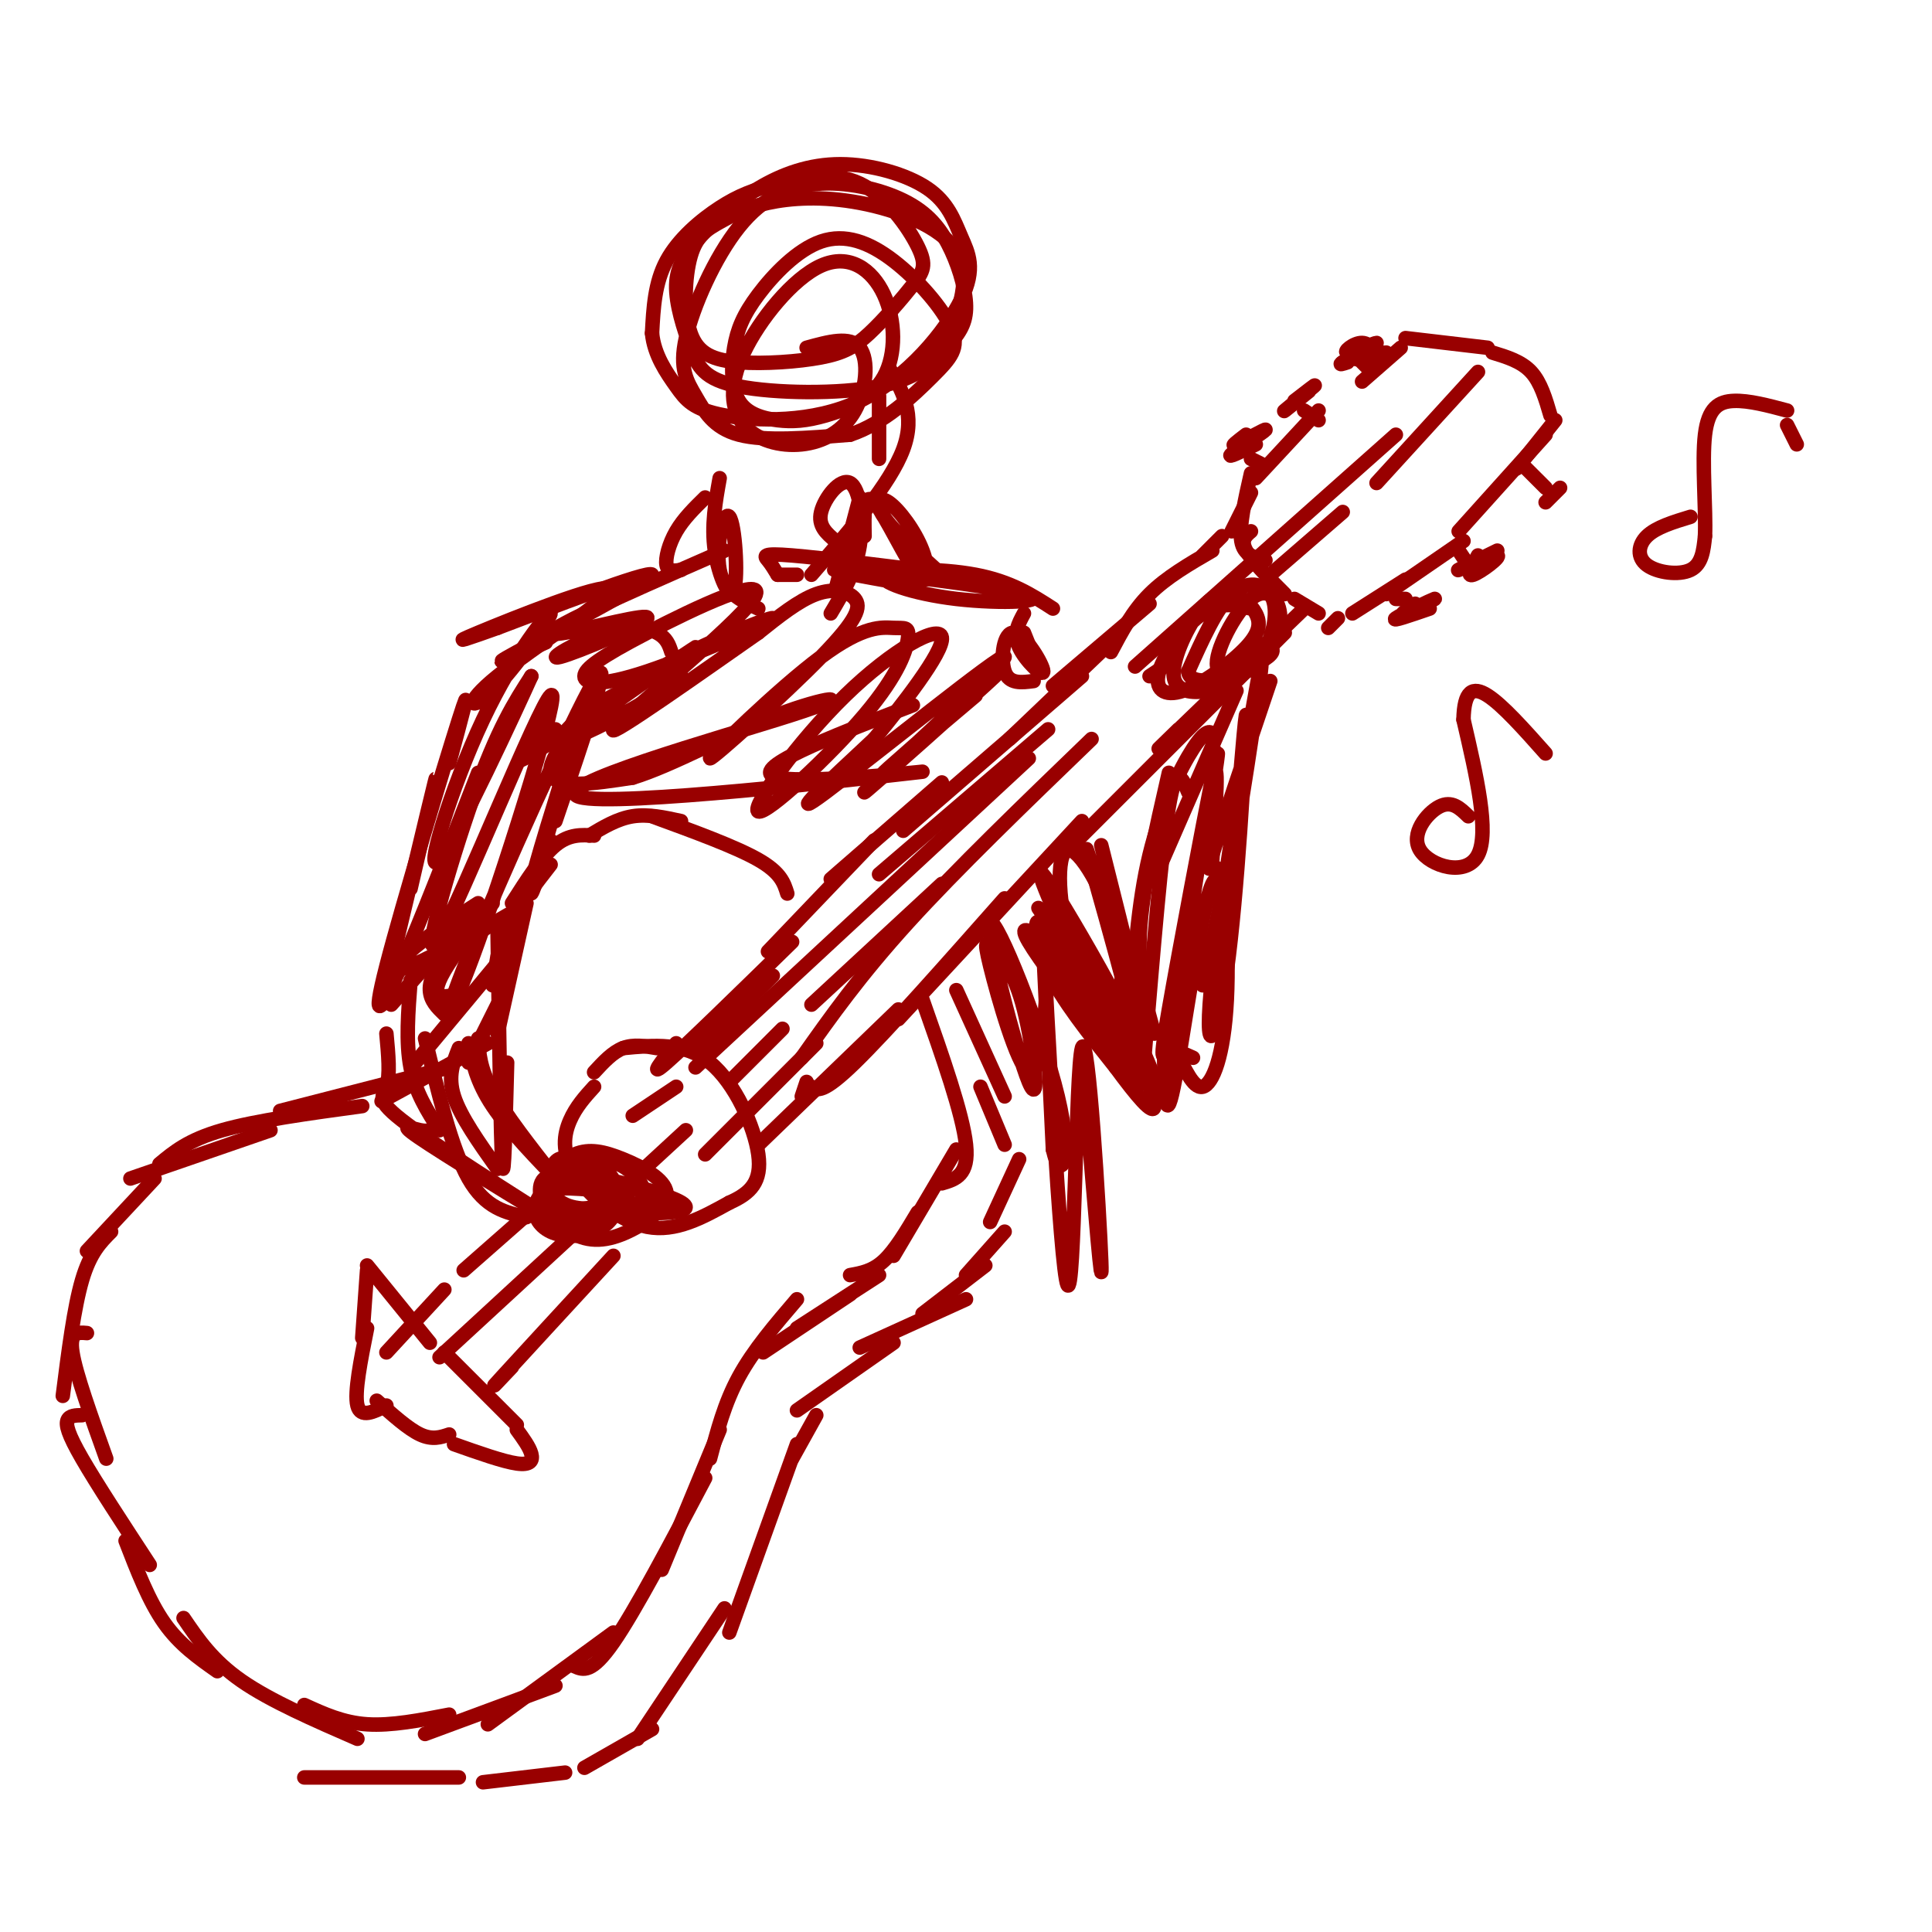 <svg viewBox='0 0 400 400' version='1.1' xmlns='http://www.w3.org/2000/svg' xmlns:xlink='http://www.w3.org/1999/xlink'><g fill='none' stroke='rgb(153,0,0)' stroke-width='3' stroke-linecap='round' stroke-linejoin='round'><path d='M163,185c-0.667,-2.167 -1.333,-4.333 -6,-7c-4.667,-2.667 -13.333,-5.833 -22,-9'/><path d='M141,170c-3.417,-0.750 -6.833,-1.500 -10,-1c-3.167,0.500 -6.083,2.250 -9,4'/><path d='M123,173c-2.583,-0.167 -5.167,-0.333 -8,2c-2.833,2.333 -5.917,7.167 -9,12'/><path d='M114,179c-3.250,4.167 -6.500,8.333 -8,12c-1.500,3.667 -1.250,6.833 -1,10'/><path d='M109,187c0.000,0.000 -6.000,27.000 -6,27'/><path d='M105,204c0.000,0.000 -8.000,16.000 -8,16'/><path d='M101,216c0.000,0.000 -22.000,12.000 -22,12'/><path d='M93,221c0.000,0.000 -35.000,9.000 -35,9'/><path d='M75,229c-11.000,1.500 -22.000,3.000 -29,5c-7.000,2.000 -10.000,4.500 -13,7'/><path d='M56,234c0.000,0.000 -29.000,10.000 -29,10'/><path d='M32,244c0.000,0.000 -14.000,15.000 -14,15'/><path d='M23,255c-2.167,2.167 -4.333,4.333 -6,10c-1.667,5.667 -2.833,14.833 -4,24'/><path d='M18,276c-1.833,-0.167 -3.667,-0.333 -3,4c0.667,4.333 3.833,13.167 7,22'/><path d='M17,293c-1.289,0.022 -2.578,0.044 -3,1c-0.422,0.956 0.022,2.844 3,8c2.978,5.156 8.489,13.578 14,22'/><path d='M26,319c2.417,6.250 4.833,12.500 8,17c3.167,4.500 7.083,7.250 11,10'/><path d='M38,335c3.000,4.417 6.000,8.833 12,13c6.000,4.167 15.000,8.083 24,12'/><path d='M63,353c4.000,1.833 8.000,3.667 13,4c5.000,0.333 11.000,-0.833 17,-2'/><path d='M88,359c0.000,0.000 27.000,-10.000 27,-10'/><path d='M101,357c0.000,0.000 26.000,-19.000 26,-19'/><path d='M119,345c1.750,0.750 3.500,1.500 8,-5c4.500,-6.500 11.750,-20.250 19,-34'/><path d='M137,325c0.000,0.000 12.000,-29.000 12,-29'/><path d='M147,302c1.500,-5.750 3.000,-11.500 6,-17c3.000,-5.500 7.500,-10.750 12,-16'/><path d='M158,280c0.000,0.000 18.000,-12.000 18,-12'/><path d='M165,275c0.000,0.000 17.000,-11.000 17,-11'/><path d='M176,264c2.333,-0.417 4.667,-0.833 7,-3c2.333,-2.167 4.667,-6.083 7,-10'/><path d='M185,260c0.000,0.000 13.000,-22.000 13,-22'/><path d='M195,245c2.833,-0.833 5.667,-1.667 5,-8c-0.667,-6.333 -4.833,-18.167 -9,-30'/><path d='M198,205c0.000,0.000 10.000,22.000 10,22'/><path d='M203,225c0.000,0.000 5.000,12.000 5,12'/><path d='M211,240c0.000,0.000 -6.000,13.000 -6,13'/><path d='M208,255c0.000,0.000 -8.000,9.000 -8,9'/><path d='M204,262c0.000,0.000 -13.000,10.000 -13,10'/><path d='M200,269c0.000,0.000 -22.000,10.000 -22,10'/><path d='M185,278c0.000,0.000 -20.000,14.000 -20,14'/><path d='M169,293c0.000,0.000 -5.000,9.000 -5,9'/><path d='M165,299c0.000,0.000 -14.000,39.000 -14,39'/><path d='M150,333c0.000,0.000 -18.000,27.000 -18,27'/><path d='M135,358c0.000,0.000 -14.000,8.000 -14,8'/><path d='M117,367c0.000,0.000 -17.000,2.000 -17,2'/><path d='M95,368c0.000,0.000 -32.000,0.000 -32,0'/><path d='M76,262c0.000,0.000 13.000,16.000 13,16'/><path d='M92,280c0.000,0.000 15.000,15.000 15,15'/><path d='M107,296c1.311,1.800 2.622,3.600 3,5c0.378,1.400 -0.178,2.400 -3,2c-2.822,-0.400 -7.911,-2.200 -13,-4'/><path d='M93,297c-1.750,0.583 -3.500,1.167 -6,0c-2.500,-1.167 -5.750,-4.083 -9,-7'/><path d='M80,291c-2.667,1.333 -5.333,2.667 -6,0c-0.667,-2.667 0.667,-9.333 2,-16'/><path d='M75,277c0.000,0.000 1.000,-14.000 1,-14'/><path d='M136,217c-2.417,-0.417 -4.833,-0.833 -7,0c-2.167,0.833 -4.083,2.917 -6,5'/><path d='M123,225c-1.881,2.071 -3.762,4.143 -5,7c-1.238,2.857 -1.833,6.500 1,11c2.833,4.500 9.095,9.857 15,11c5.905,1.143 11.452,-1.929 17,-5'/><path d='M151,249c4.369,-1.940 6.792,-4.292 6,-10c-0.792,-5.708 -4.798,-14.774 -10,-19c-5.202,-4.226 -11.601,-3.613 -18,-3'/><path d='M80,280c0.000,0.000 12.000,-13.000 12,-13'/><path d='M96,263c0.000,0.000 25.000,-22.000 25,-22'/><path d='M131,231c0.000,0.000 9.000,-6.000 9,-6'/><path d='M145,217c0.000,0.000 15.000,-15.000 15,-15'/><path d='M159,197c0.000,0.000 22.000,-23.000 22,-23'/><path d='M172,182c0.000,0.000 23.000,-20.000 23,-20'/><path d='M167,224c0.000,0.000 -1.000,3.000 -1,3'/><path d='M157,237c0.000,0.000 29.000,-28.000 29,-28'/><path d='M168,225c1.167,0.750 2.333,1.500 9,-5c6.667,-6.500 18.833,-20.250 31,-34'/><path d='M186,211c0.000,0.000 38.000,-41.000 38,-41'/><path d='M182,181c0.000,0.000 35.000,-30.000 35,-30'/><path d='M164,195c-11.000,10.750 -22.000,21.500 -26,25c-4.000,3.500 -1.000,-0.250 2,-4'/><path d='M187,172c0.000,0.000 37.000,-32.000 37,-32'/><path d='M209,153c0.000,0.000 22.000,-21.000 22,-21'/><path d='M218,142c0.000,0.000 20.000,-17.000 20,-17'/><path d='M221,176c0.000,0.000 45.000,-45.000 45,-45'/><path d='M244,151c-3.167,3.083 -6.333,6.167 -2,2c4.333,-4.167 16.167,-15.583 28,-27'/><path d='M230,135c2.250,-4.250 4.500,-8.500 8,-12c3.500,-3.500 8.250,-6.250 13,-9'/><path d='M249,115c0.000,0.000 4.000,-4.000 4,-4'/><path d='M255,110c0.000,0.000 4.000,-8.000 4,-8'/><path d='M259,98c-1.250,5.500 -2.500,11.000 -2,14c0.500,3.000 2.750,3.500 5,4'/><path d='M259,110c-1.083,0.917 -2.167,1.833 -1,4c1.167,2.167 4.583,5.583 8,9'/><path d='M268,124c0.000,0.000 5.000,3.000 5,3'/><path d='M275,130c0.000,0.000 2.000,-2.000 2,-2'/><path d='M280,127c0.000,0.000 11.000,-7.000 11,-7'/><path d='M287,123c0.000,0.000 16.000,-11.000 16,-11'/><path d='M302,110c0.000,0.000 18.000,-20.000 18,-20'/><path d='M314,97c0.000,0.000 8.000,-10.000 8,-10'/><path d='M260,99c0.000,0.000 13.000,-14.000 13,-14'/><path d='M282,79c0.000,0.000 8.000,-7.000 8,-7'/><path d='M321,86c-1.000,-3.417 -2.000,-6.833 -4,-9c-2.000,-2.167 -5.000,-3.083 -8,-4'/><path d='M308,72c0.000,0.000 -17.000,-2.000 -17,-2'/><path d='M287,73c-3.432,0.309 -6.864,0.619 -7,1c-0.136,0.381 3.024,0.834 4,0c0.976,-0.834 -0.233,-2.956 -2,-3c-1.767,-0.044 -4.091,1.988 -3,2c1.091,0.012 5.597,-1.997 6,-2c0.403,-0.003 -3.299,1.998 -7,4'/><path d='M278,75c-1.000,0.667 0.000,0.333 1,0'/><path d='M271,81c-2.867,2.311 -5.733,4.622 -5,4c0.733,-0.622 5.067,-4.178 6,-5c0.933,-0.822 -1.533,1.089 -4,3'/><path d='M258,90c-1.762,1.345 -3.524,2.690 -2,2c1.524,-0.690 6.333,-3.417 6,-3c-0.333,0.417 -5.810,3.976 -7,5c-1.190,1.024 1.905,-0.488 5,-2'/><path d='M293,125c-1.804,1.315 -3.607,2.631 -2,2c1.607,-0.631 6.625,-3.208 6,-3c-0.625,0.208 -6.893,3.202 -8,4c-1.107,0.798 2.946,-0.601 7,-2'/><path d='M306,115c-1.274,2.256 -2.548,4.512 -1,4c1.548,-0.512 5.917,-3.792 5,-4c-0.917,-0.208 -7.119,2.655 -8,3c-0.881,0.345 3.560,-1.827 8,-4'/><path d='M323,101c0.000,0.000 -3.000,3.000 -3,3'/><path d='M316,97c0.000,0.000 4.000,4.000 4,4'/><path d='M302,114c0.000,0.000 2.000,3.000 2,3'/><path d='M289,124c0.000,0.000 2.000,0.000 2,0'/><path d='M259,95c0.000,0.000 2.000,1.000 2,1'/><path d='M270,85c0.000,0.000 3.000,2.000 3,2'/><path d='M282,75c0.000,0.000 1.000,1.000 1,1'/><path d='M91,281c0.000,0.000 51.000,-47.000 51,-47'/><path d='M151,224c0.000,0.000 11.000,-11.000 11,-11'/><path d='M168,208c0.000,0.000 27.000,-25.000 27,-25'/><path d='M144,221c0.000,0.000 69.000,-64.000 69,-64'/><path d='M235,138c0.000,0.000 54.000,-48.000 54,-48'/><path d='M306,77c0.000,0.000 -21.000,23.000 -21,23'/><path d='M278,106c0.000,0.000 -15.000,13.000 -15,13'/><path d='M241,138c0.000,0.000 -3.000,2.000 -3,2'/><path d='M226,153c-14.000,13.500 -28.000,27.000 -38,38c-10.000,11.000 -16.000,19.500 -22,28'/><path d='M106,283c-2.750,2.917 -5.500,5.833 -2,2c3.500,-3.833 13.250,-14.417 23,-25'/><path d='M146,239c0.000,0.000 23.000,-23.000 23,-23'/><path d='M118,242c-3.069,2.314 -6.137,4.627 -7,7c-0.863,2.373 0.481,4.804 3,6c2.519,1.196 6.213,1.155 9,0c2.787,-1.155 4.667,-3.424 5,-6c0.333,-2.576 -0.881,-5.459 -3,-7c-2.119,-1.541 -5.142,-1.739 -7,-2c-1.858,-0.261 -2.551,-0.585 -4,2c-1.449,2.585 -3.652,8.081 0,10c3.652,1.919 13.161,0.263 17,-2c3.839,-2.263 2.008,-5.132 0,-7c-2.008,-1.868 -4.195,-2.734 -7,-3c-2.805,-0.266 -6.230,0.067 -8,1c-1.770,0.933 -1.885,2.467 -2,4'/><path d='M114,245c0.022,1.779 1.078,4.225 5,5c3.922,0.775 10.711,-0.123 14,-1c3.289,-0.877 3.079,-1.733 -2,-3c-5.079,-1.267 -15.026,-2.944 -18,-1c-2.974,1.944 1.026,7.510 5,10c3.974,2.490 7.922,1.904 12,0c4.078,-1.904 8.287,-5.126 8,-8c-0.287,-2.874 -5.072,-5.400 -9,-7c-3.928,-1.600 -7.001,-2.274 -10,-1c-2.999,1.274 -5.923,4.497 -6,7c-0.077,2.503 2.692,4.287 6,5c3.308,0.713 7.154,0.357 11,0'/><path d='M130,251c3.381,0.078 6.335,0.272 9,0c2.665,-0.272 5.043,-1.010 0,-3c-5.043,-1.990 -17.507,-5.232 -23,-5c-5.493,0.232 -4.014,3.938 -4,6c0.014,2.062 -1.435,2.481 3,2c4.435,-0.481 14.756,-1.861 15,-3c0.244,-1.139 -9.588,-2.037 -14,-2c-4.412,0.037 -3.403,1.011 -2,2c1.403,0.989 3.202,1.995 5,3'/><path d='M117,246c-5.833,-6.000 -11.667,-12.000 -15,-17c-3.333,-5.000 -4.167,-9.000 -5,-13'/><path d='M95,217c-1.167,2.917 -2.333,5.833 -1,10c1.333,4.167 5.167,9.583 9,15'/><path d='M88,215c2.750,11.417 5.500,22.833 9,29c3.500,6.167 7.750,7.083 12,8'/><path d='M90,233c-0.483,0.708 -0.966,1.416 -3,1c-2.034,-0.416 -5.620,-1.957 2,3c7.620,4.957 26.444,16.411 26,16c-0.444,-0.411 -20.158,-12.688 -29,-19c-8.842,-6.312 -6.812,-6.661 -6,-9c0.812,-2.339 0.406,-6.670 0,-11'/><path d='M85,203c-0.500,6.417 -1.000,12.833 0,18c1.000,5.167 3.500,9.083 6,13'/><path d='M115,244c-5.167,-6.583 -10.333,-13.167 -13,-18c-2.667,-4.833 -2.833,-7.917 -3,-11'/><path d='M105,220c-0.333,12.833 -0.667,25.667 -1,21c-0.333,-4.667 -0.667,-26.833 -1,-49'/><path d='M103,198c0.000,0.000 -1.000,6.000 -1,6'/><path d='M81,208c0.000,0.000 17.000,-19.000 17,-19'/><path d='M99,187c-4.669,2.977 -9.338,5.955 -13,9c-3.662,3.045 -6.318,6.159 -1,4c5.318,-2.159 18.611,-9.589 21,-11c2.389,-1.411 -6.126,3.197 -11,7c-4.874,3.803 -6.107,6.801 -6,9c0.107,2.199 1.553,3.600 3,5'/><path d='M101,202c-7.833,9.417 -15.667,18.833 -15,18c0.667,-0.833 9.833,-11.917 19,-23'/><path d='M94,206c-1.156,0.244 -2.311,0.489 -3,0c-0.689,-0.489 -0.911,-1.711 1,-5c1.911,-3.289 5.956,-8.644 10,-14'/><path d='M85,184c3.000,-13.000 6.000,-26.000 5,-22c-1.000,4.000 -6.000,25.000 -11,46'/><path d='M93,158c2.536,-9.333 5.071,-18.667 2,-9c-3.071,9.667 -11.750,38.333 -15,51c-3.250,12.667 -1.071,9.333 3,0c4.071,-9.333 10.036,-24.667 16,-40'/><path d='M114,174c-2.565,6.339 -5.131,12.679 -3,5c2.131,-7.679 8.958,-29.375 9,-29c0.042,0.375 -6.702,22.821 -9,31c-2.298,8.179 -0.149,2.089 2,-4'/><path d='M115,170c6.212,-18.266 12.423,-36.532 8,-29c-4.423,7.532 -19.482,40.861 -26,57c-6.518,16.139 -4.495,15.087 2,-3c6.495,-18.087 17.463,-53.209 15,-51c-2.463,2.209 -18.355,41.749 -23,50c-4.645,8.251 1.959,-14.785 7,-29c5.041,-14.215 8.521,-19.607 12,-25'/><path d='M110,140c-2.722,6.075 -15.526,33.762 -19,38c-3.474,4.238 2.381,-14.972 9,-29c6.619,-14.028 14.002,-22.873 14,-22c-0.002,0.873 -7.390,11.463 -12,16c-4.610,4.537 -6.442,3.020 1,-3c7.442,-6.020 24.157,-16.544 23,-18c-1.157,-1.456 -20.188,6.155 -27,9c-6.812,2.845 -1.406,0.922 4,-1'/><path d='M103,130c9.595,-3.619 31.583,-12.167 32,-11c0.417,1.167 -20.738,12.048 -28,16c-7.262,3.952 -0.631,0.976 6,-2'/><path d='M115,151c-5.843,4.705 -11.685,9.411 -3,4c8.685,-5.411 31.899,-20.938 32,-21c0.101,-0.062 -22.909,15.343 -25,18c-2.091,2.657 16.739,-7.432 21,-11c4.261,-3.568 -6.045,-0.614 -13,3c-6.955,3.614 -10.559,7.890 -11,9c-0.441,1.110 2.279,-0.945 5,-3'/><path d='M139,135c-0.478,-1.467 -0.955,-2.933 -3,-4c-2.045,-1.067 -5.657,-1.734 -11,0c-5.343,1.734 -12.418,5.871 -9,5c3.418,-0.871 17.329,-6.749 18,-8c0.671,-1.251 -11.896,2.125 -17,3c-5.104,0.875 -2.744,-0.750 4,-4c6.744,-3.250 17.872,-8.125 29,-13'/><path d='M161,119c0.000,0.000 4.000,0.000 4,0'/><path d='M161,119c-0.644,-1.067 -1.289,-2.133 -2,-3c-0.711,-0.867 -1.489,-1.533 5,-1c6.489,0.533 20.244,2.267 34,4'/><path d='M188,121c-9.954,-1.766 -19.908,-3.532 -13,-3c6.908,0.532 30.677,3.364 37,5c6.323,1.636 -4.800,2.078 -14,1c-9.200,-1.078 -16.477,-3.675 -15,-5c1.477,-1.325 11.708,-1.379 19,0c7.292,1.379 11.646,4.189 16,7'/><path d='M212,127c-1.145,2.089 -2.290,4.179 -1,7c1.290,2.821 5.016,6.375 5,5c-0.016,-1.375 -3.774,-7.678 -6,-8c-2.226,-0.322 -2.922,5.337 -2,8c0.922,2.663 3.461,2.332 6,2'/><path d='M212,131c0.000,0.000 2.000,5.000 2,5'/><path d='M259,126c-3.155,-0.755 -6.310,-1.509 -10,1c-3.690,2.509 -7.916,8.282 -9,12c-1.084,3.718 0.976,5.381 5,4c4.024,-1.381 10.014,-5.807 13,-9c2.986,-3.193 2.967,-5.154 2,-7c-0.967,-1.846 -2.882,-3.577 -5,-4c-2.118,-0.423 -4.439,0.461 -7,4c-2.561,3.539 -5.363,9.734 -5,13c0.363,3.266 3.892,3.603 7,3c3.108,-0.603 5.794,-2.145 8,-4c2.206,-1.855 3.931,-4.023 5,-7c1.069,-2.977 1.480,-6.763 0,-9c-1.480,-2.237 -4.851,-2.925 -8,0c-3.149,2.925 -6.074,9.462 -9,16'/><path d='M246,139c0.286,2.828 5.499,1.897 9,1c3.501,-0.897 5.288,-1.759 7,-4c1.712,-2.241 3.348,-5.861 3,-9c-0.348,-3.139 -2.679,-5.797 -6,-3c-3.321,2.797 -7.632,11.049 -7,14c0.632,2.951 6.209,0.602 9,-1c2.791,-1.602 2.798,-2.458 2,-3c-0.798,-0.542 -2.399,-0.771 -4,-1'/><path d='M263,141c-5.166,15.272 -10.331,30.544 -12,36c-1.669,5.456 0.160,1.098 1,3c0.840,1.902 0.693,10.066 3,-2c2.307,-12.066 7.068,-44.360 6,-40c-1.068,4.360 -7.967,45.375 -10,64c-2.033,18.625 0.799,14.861 3,-1c2.201,-15.861 3.772,-43.817 4,-51c0.228,-7.183 -0.886,6.409 -2,20'/><path d='M256,170c-1.500,9.000 -4.250,21.500 -7,34'/><path d='M256,143c0.000,0.000 -17.000,39.000 -17,39'/><path d='M251,155c0.208,-1.155 0.417,-2.310 0,-3c-0.417,-0.690 -1.458,-0.917 -4,3c-2.542,3.917 -6.583,11.976 -9,22c-2.417,10.024 -3.208,22.012 -4,34'/><path d='M242,160c-2.750,12.000 -5.500,24.000 -6,33c-0.500,9.000 1.250,15.000 3,21'/><path d='M246,164c-1.250,-3.000 -2.500,-6.000 -4,3c-1.500,9.000 -3.250,30.000 -5,51'/><path d='M251,164c0.988,-6.435 1.976,-12.869 0,-3c-1.976,9.869 -6.917,36.042 -9,48c-2.083,11.958 -1.310,9.702 0,9c1.310,-0.702 3.155,0.149 5,1'/><path d='M251,178c0.764,-11.562 1.527,-23.123 0,-16c-1.527,7.123 -5.345,32.932 -7,45c-1.655,12.068 -1.147,10.395 0,12c1.147,1.605 2.935,6.488 5,6c2.065,-0.488 4.409,-6.347 5,-18c0.591,-11.653 -0.572,-29.099 -3,-24c-2.428,5.099 -6.122,32.743 -8,42c-1.878,9.257 -1.939,0.129 -2,-9'/><path d='M228,175c5.104,20.276 10.207,40.552 8,35c-2.207,-5.552 -11.726,-36.931 -11,-34c0.726,2.931 11.695,40.174 11,44c-0.695,3.826 -13.056,-25.764 -17,-34c-3.944,-8.236 0.528,4.882 5,18'/><path d='M224,204c0.949,4.504 0.821,6.763 5,12c4.179,5.237 12.664,13.451 8,5c-4.664,-8.451 -22.479,-33.566 -22,-33c0.479,0.566 19.250,26.812 23,34c3.750,7.188 -7.521,-4.682 -14,-14c-6.479,-9.318 -8.168,-16.086 -9,-17c-0.832,-0.914 -0.809,4.024 2,10c2.809,5.976 8.405,12.988 14,20'/><path d='M231,221c4.263,5.789 7.922,10.260 8,8c0.078,-2.260 -3.424,-11.252 -11,-21c-7.576,-9.748 -19.227,-20.252 -15,-13c4.227,7.252 24.330,32.260 26,30c1.670,-2.260 -15.094,-31.789 -21,-41c-5.906,-9.211 -0.953,1.894 4,13'/><path d='M222,197c2.215,5.068 5.754,11.236 8,11c2.246,-0.236 3.200,-6.878 1,-15c-2.200,-8.122 -7.554,-17.725 -10,-17c-2.446,0.725 -1.985,11.779 1,21c2.985,9.221 8.492,16.611 14,24'/><path d='M225,230c1.673,20.204 3.346,40.408 3,31c-0.346,-9.408 -2.711,-48.429 -4,-44c-1.289,4.429 -1.501,52.308 -3,49c-1.499,-3.308 -4.285,-57.802 -5,-71c-0.715,-13.198 0.643,14.901 2,43'/><path d='M218,238c1.514,6.935 4.299,2.771 1,-11c-3.299,-13.771 -12.681,-37.151 -14,-36c-1.319,1.151 5.424,26.832 8,33c2.576,6.168 0.983,-7.179 -1,-15c-1.983,-7.821 -4.356,-10.117 -6,-12c-1.644,-1.883 -2.558,-3.353 -1,3c1.558,6.353 5.588,20.529 8,22c2.412,1.471 3.206,-9.765 4,-21'/><path d='M202,144c-11.237,9.512 -22.474,19.023 -18,15c4.474,-4.023 24.660,-21.581 22,-19c-2.660,2.581 -28.167,25.300 -27,24c1.167,-1.300 29.006,-26.619 29,-28c-0.006,-1.381 -27.859,21.177 -37,28c-9.141,6.823 0.429,-2.088 10,-11'/><path d='M181,153c5.554,-6.727 14.439,-18.045 14,-21c-0.439,-2.955 -10.202,2.453 -20,12c-9.798,9.547 -19.630,23.234 -18,24c1.630,0.766 14.722,-11.390 22,-20c7.278,-8.610 8.741,-13.676 9,-16c0.259,-2.324 -0.685,-1.907 -3,-2c-2.315,-0.093 -6.000,-0.696 -15,6c-9.000,6.696 -23.315,20.692 -23,21c0.315,0.308 15.260,-13.072 23,-21c7.740,-7.928 8.276,-10.404 7,-12c-1.276,-1.596 -4.365,-2.313 -8,-1c-3.635,1.313 -7.818,4.657 -12,8'/><path d='M157,131c-10.707,7.484 -31.475,22.193 -30,20c1.475,-2.193 25.195,-21.289 29,-27c3.805,-5.711 -12.303,1.961 -22,7c-9.697,5.039 -12.984,7.443 -13,9c-0.016,1.557 3.239,2.265 13,-1c9.761,-3.265 26.029,-10.504 26,-11c-0.029,-0.496 -16.354,5.751 -28,13c-11.646,7.249 -18.613,15.500 -18,19c0.613,3.500 8.807,2.250 17,1'/><path d='M131,161c8.189,-2.487 20.160,-9.205 30,-13c9.840,-3.795 17.548,-4.669 3,0c-14.548,4.669 -51.353,14.880 -44,17c7.353,2.120 58.864,-3.852 69,-5c10.136,-1.148 -21.104,2.529 -28,1c-6.896,-1.529 10.552,-8.265 28,-15'/><path d='M168,119c8.167,-9.417 16.333,-18.833 19,-26c2.667,-7.167 -0.167,-12.083 -3,-17'/><path d='M182,82c0.000,0.000 0.000,13.000 0,13'/><path d='M178,103c0.000,0.000 -5.000,19.000 -5,19'/><path d='M149,99c-0.877,4.904 -1.754,9.809 -1,15c0.754,5.191 3.140,10.670 4,8c0.860,-2.670 0.193,-13.488 -1,-15c-1.193,-1.512 -2.912,6.282 -2,11c0.912,4.718 4.456,6.359 8,8'/><path d='M172,127c2.565,-4.304 5.131,-8.607 6,-14c0.869,-5.393 0.042,-11.875 -2,-13c-2.042,-1.125 -5.298,3.107 -6,6c-0.702,2.893 1.149,4.446 3,6'/><path d='M179,111c-0.094,-4.726 -0.188,-9.453 2,-7c2.188,2.453 6.658,12.085 9,15c2.342,2.915 2.556,-0.889 1,-5c-1.556,-4.111 -4.880,-8.530 -7,-10c-2.120,-1.470 -3.034,0.009 -1,3c2.034,2.991 7.017,7.496 12,12'/><path d='M146,103c-2.244,2.200 -4.489,4.400 -6,7c-1.511,2.600 -2.289,5.600 -2,7c0.289,1.400 1.644,1.200 3,1'/><path d='M350,107c-3.554,1.083 -7.107,2.167 -9,4c-1.893,1.833 -2.125,4.417 0,6c2.125,1.583 6.607,2.167 9,1c2.393,-1.167 2.696,-4.083 3,-7'/><path d='M353,111c0.238,-5.393 -0.667,-15.375 0,-21c0.667,-5.625 2.905,-6.893 6,-7c3.095,-0.107 7.048,0.946 11,2'/><path d='M370,88c0.000,0.000 2.000,4.000 2,4'/><path d='M304,169c-1.708,-1.667 -3.417,-3.333 -6,-2c-2.583,1.333 -6.042,5.667 -4,9c2.042,3.333 9.583,5.667 12,1c2.417,-4.667 -0.292,-16.333 -3,-28'/><path d='M303,149c0.111,-6.000 1.889,-7.000 5,-5c3.111,2.000 7.556,7.000 12,12'/><path d='M196,71c2.603,-6.924 5.206,-13.847 2,-19c-3.206,-5.153 -12.220,-8.535 -20,-10c-7.780,-1.465 -14.325,-1.012 -19,0c-4.675,1.012 -7.481,2.582 -10,4c-2.519,1.418 -4.752,2.685 -6,7c-1.248,4.315 -1.513,11.677 0,16c1.513,4.323 4.802,5.608 10,6c5.198,0.392 12.304,-0.107 17,-1c4.696,-0.893 6.980,-2.178 10,-5c3.020,-2.822 6.775,-7.180 9,-10c2.225,-2.820 2.919,-4.103 1,-8c-1.919,-3.897 -6.451,-10.409 -12,-13c-5.549,-2.591 -12.116,-1.262 -17,0c-4.884,1.262 -8.084,2.455 -12,5c-3.916,2.545 -8.547,6.441 -11,11c-2.453,4.559 -2.726,9.779 -3,15'/><path d='M135,69c0.426,4.478 2.992,8.173 5,11c2.008,2.827 3.458,4.786 10,6c6.542,1.214 18.176,1.684 28,-3c9.824,-4.684 17.837,-14.523 21,-21c3.163,-6.477 1.474,-9.593 0,-13c-1.474,-3.407 -2.734,-7.104 -7,-10c-4.266,-2.896 -11.538,-4.991 -18,-5c-6.462,-0.009 -12.116,2.067 -17,5c-4.884,2.933 -8.999,6.722 -12,10c-3.001,3.278 -4.887,6.045 -5,10c-0.113,3.955 1.548,9.100 3,13c1.452,3.900 2.695,6.557 10,8c7.305,1.443 20.674,1.672 29,0c8.326,-1.672 11.610,-5.244 14,-8c2.390,-2.756 3.885,-4.697 4,-8c0.115,-3.303 -1.149,-7.968 -3,-12c-1.851,-4.032 -4.289,-7.430 -9,-10c-4.711,-2.570 -11.695,-4.313 -18,-4c-6.305,0.313 -11.933,2.680 -17,9c-5.067,6.320 -9.575,16.591 -11,23c-1.425,6.409 0.232,8.956 2,12c1.768,3.044 3.648,6.584 9,8c5.352,1.416 14.176,0.708 23,0'/><path d='M176,90c7.022,-2.311 13.078,-8.089 17,-12c3.922,-3.911 5.709,-5.956 4,-10c-1.709,-4.044 -6.916,-10.087 -12,-14c-5.084,-3.913 -10.047,-5.696 -15,-4c-4.953,1.696 -9.897,6.872 -13,11c-3.103,4.128 -4.365,7.210 -5,11c-0.635,3.790 -0.642,8.289 1,11c1.642,2.711 4.932,3.632 8,4c3.068,0.368 5.914,0.181 10,-1c4.086,-1.181 9.412,-3.355 12,-8c2.588,-4.645 2.437,-11.759 0,-17c-2.437,-5.241 -7.162,-8.609 -13,-6c-5.838,2.609 -12.789,11.194 -16,18c-3.211,6.806 -2.681,11.832 0,15c2.681,3.168 7.512,4.478 12,4c4.488,-0.478 8.631,-2.744 11,-7c2.369,-4.256 2.962,-10.502 1,-13c-1.962,-2.498 -6.481,-1.249 -11,0'/></g>
</svg>